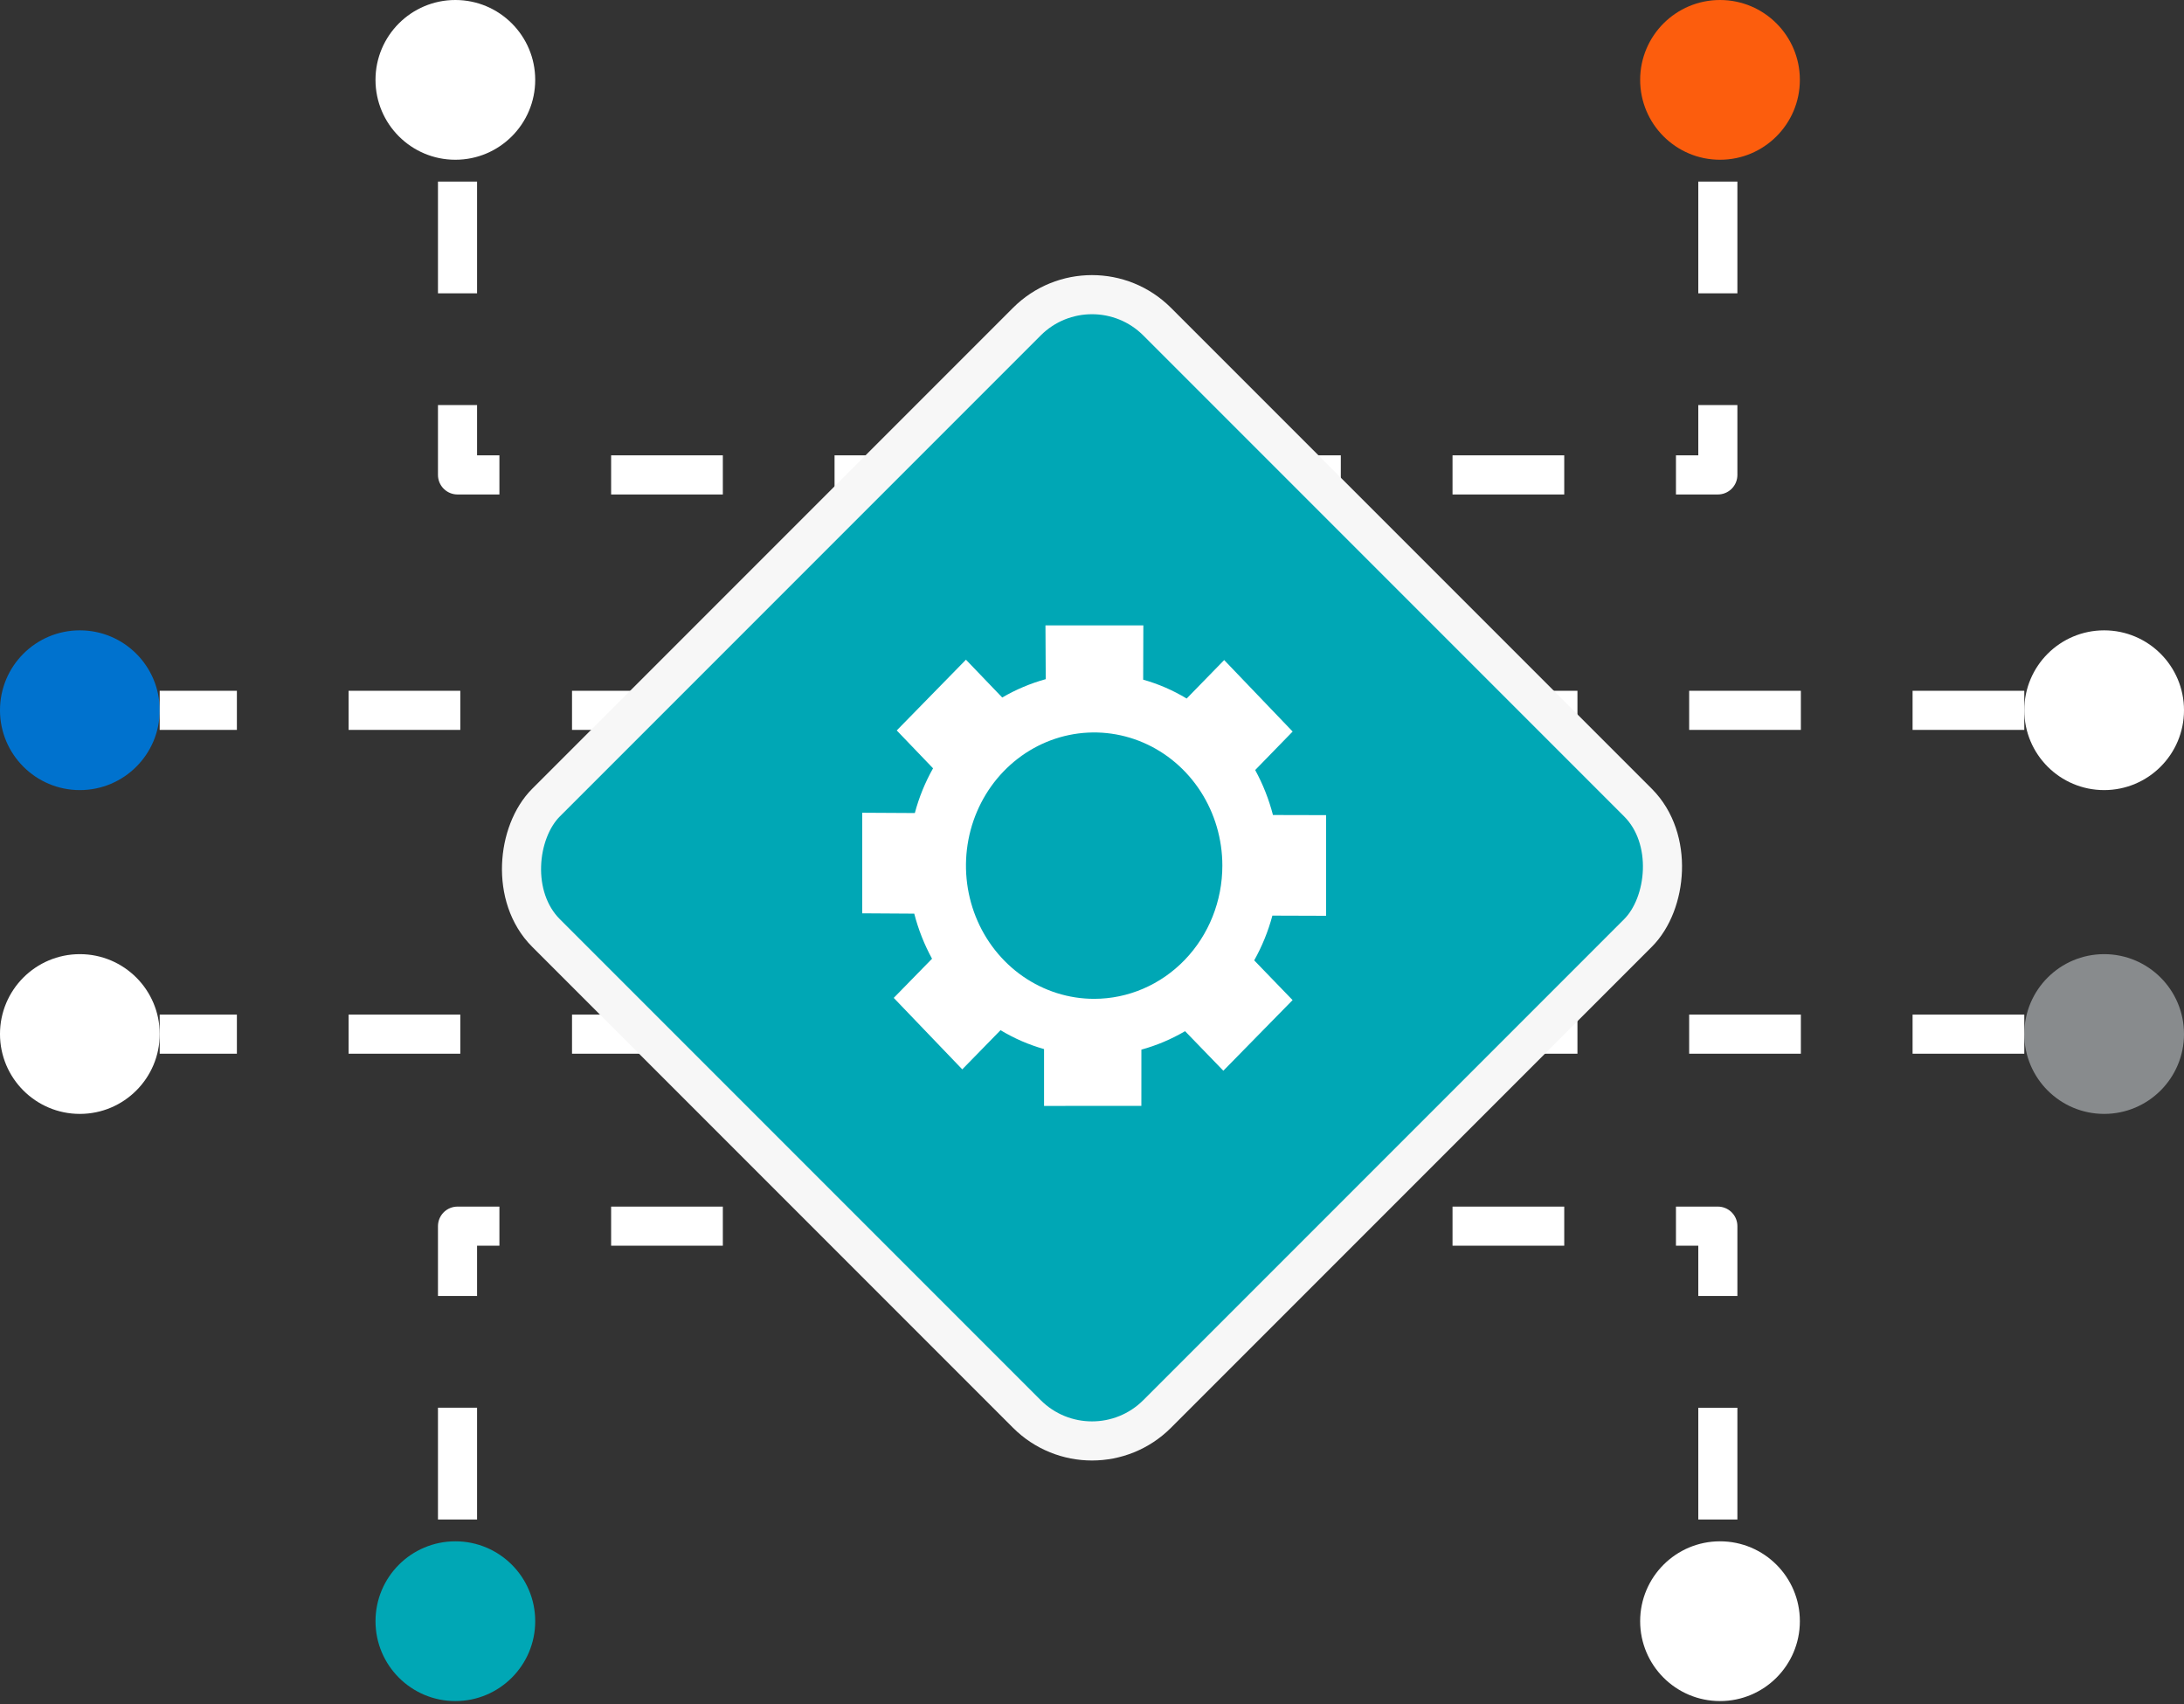 <svg xmlns="http://www.w3.org/2000/svg" width="391" height="305" viewBox="0 0 391 305" fill="none"><rect x="0" y="0" width="391" height="305" fill="#333333" stroke="none"/><path d="M180.045 85H307.545V30.909" stroke="white" stroke-width="7" stroke-linejoin="round" stroke-dasharray="20 20"></path><path d="M180.045 219.455H307.545V273.545" stroke="white" stroke-width="7" stroke-linejoin="round" stroke-dasharray="20 20"></path><path d="M209.409 85H81.909V30.909" stroke="white" stroke-width="7" stroke-linejoin="round" stroke-dasharray="20 20"></path><path d="M209.409 219.455H81.909V273.545" stroke="white" stroke-width="7" stroke-linejoin="round" stroke-dasharray="20 20"></path><circle cx="307.932" cy="14.296" r="14.296" fill="#FC5D0D"></circle><circle cx="14.296" cy="14.296" r="14.296" transform="matrix(1 0 0 -1 293.636 304.455)" fill="white"></circle><circle cx="14.296" cy="14.296" r="14.296" transform="matrix(-1 0 0 1 95.818 0)" fill="white"></circle><circle cx="14.296" cy="14.296" r="14.296" transform="matrix(-1 0 0 1 28.591 112.818)" fill="#0072CE"></circle><circle cx="14.296" cy="14.296" r="14.296" transform="matrix(-1 0 0 1 28.591 170.773)" fill="white"></circle><circle cx="14.296" cy="14.296" r="14.296" transform="matrix(-1 0 0 1 391 112.818)" fill="white"></circle><circle cx="14.296" cy="14.296" r="14.296" transform="matrix(-1 0 0 1 391 170.773)" fill="#888B8D"></circle><circle cx="81.523" cy="290.159" r="14.296" transform="rotate(180 81.523 290.159)" fill="#00A7B5"></circle><line x1="362.409" y1="127.136" x2="28.591" y2="127.136" stroke="white" stroke-width="7" stroke-dasharray="20 20"></line><line x1="362.409" y1="185.091" x2="28.591" y2="185.091" stroke="white" stroke-width="7" stroke-dasharray="20 20"></line><rect x="195.5" y="45.904" width="154.735" height="154.735" rx="16.5" transform="rotate(45 195.5 45.904)" fill="#00A7B5" stroke="#F7F7F7" stroke-width="7"></rect><path d="M227.794 163.876L237.405 163.908V145.892L227.898 145.87C227.169 143.057 226.1 140.352 224.715 137.819L231.421 130.932L219.163 118.136L212.447 125.023C210.005 123.548 207.388 122.412 204.662 121.646L204.693 111.927H187.168L187.219 121.555C184.499 122.304 181.882 123.408 179.429 124.841L172.934 118.072L160.543 130.734L167.043 137.509C166.336 138.764 165.707 140.065 165.16 141.404C164.614 142.742 164.154 144.117 163.782 145.518L154.367 145.464V163.464L163.679 163.523C164.403 166.343 165.473 169.054 166.862 171.591L160.006 178.601L172.274 191.392L179.125 184.382C180.348 185.116 181.615 185.769 182.917 186.337C184.219 186.9 185.555 187.377 186.915 187.764V197.937L204.337 197.926L204.342 187.86C207.074 187.111 209.702 186.001 212.163 184.558L219.014 191.637L231.411 178.996L224.539 171.885C225.95 169.371 227.044 166.679 227.794 163.876V163.876ZM195.886 178.77C191.347 178.77 186.91 177.372 183.136 174.753C179.362 172.134 176.42 168.41 174.683 164.055C172.946 159.699 172.492 154.905 173.377 150.281C174.263 145.657 176.448 141.409 179.658 138.075C182.868 134.742 186.957 132.471 191.409 131.551C195.861 130.632 200.475 131.104 204.669 132.908C208.863 134.712 212.447 137.768 214.969 141.688C217.491 145.608 218.837 150.217 218.837 154.932C218.836 161.254 216.419 167.318 212.115 171.788C207.811 176.259 201.973 178.77 195.886 178.77Z" fill="white"></path></svg>